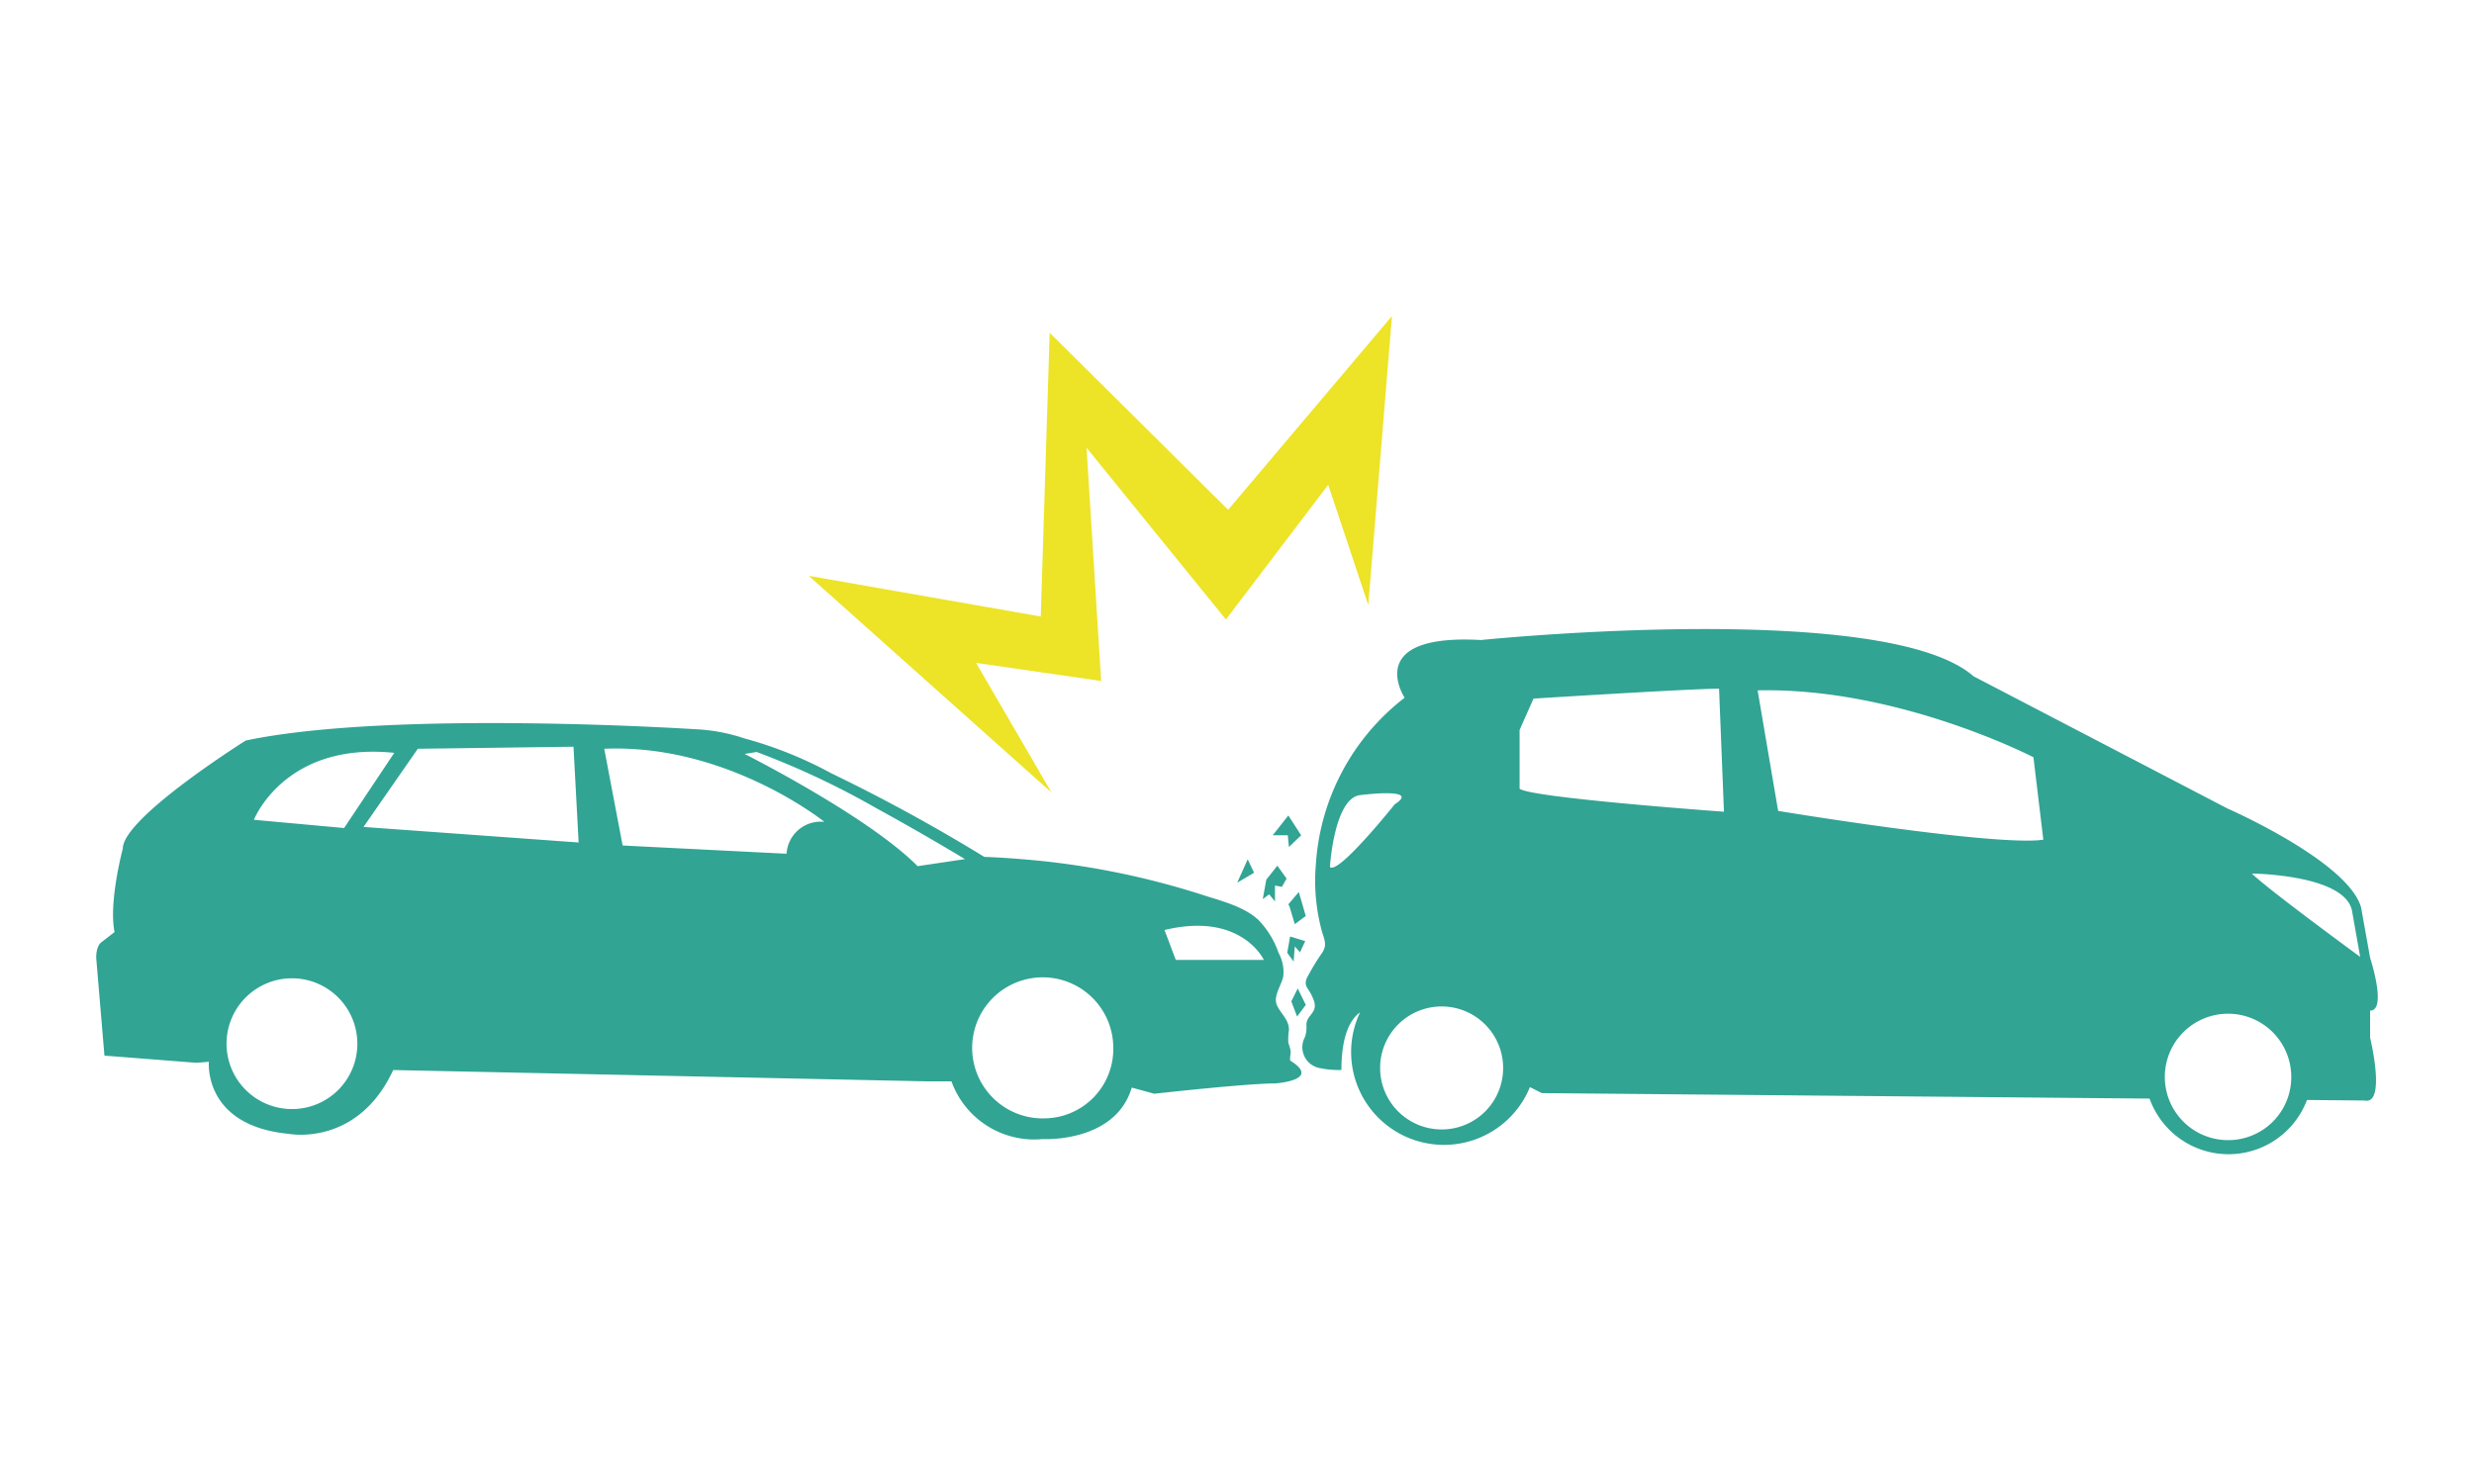 <svg xmlns="http://www.w3.org/2000/svg" xmlns:xlink="http://www.w3.org/1999/xlink" width="180" height="108" viewBox="0 0 180 108">
  <defs>
    <clipPath id="clip-path">
      <rect id="長方形_8871" data-name="長方形 8871" width="166" height="61" fill="#31a494"/>
    </clipPath>
  </defs>
  <g id="グループ_27211" data-name="グループ 27211" transform="translate(-85 -84)">
    <rect id="長方形_8854" data-name="長方形 8854" width="180" height="108" transform="translate(85 84)" fill="none"/>
    <g id="グループ_26846" data-name="グループ 26846" transform="translate(92 107)">
      <g id="グループ_26845" data-name="グループ 26845" clip-path="url(#clip-path)">
        <path id="パス_2939" data-name="パス 2939" d="M351.542,98.446c1.258,0,0-3.845,0-3.845l-.657-3.666c-.954-3.361-9.736-7.206-9.736-7.206l-18.458-9.614c-6.45-5.642-35.842-2.64-35.842-2.64-8.656-.482-5.552,4.2-5.552,4.2a16.646,16.646,0,0,0-6.459,12.14,13.956,13.956,0,0,0,.452,4.9c.2.649.366.972,0,1.531a16.074,16.074,0,0,0-1.1,1.821c-.253.562.087.733.336,1.253.2.424.348.792.131,1.166s-.488.514-.506.981a2.484,2.484,0,0,1-.095.882,1.542,1.542,0,0,0,1,2.264,6.651,6.651,0,0,0,1.642.152c0-2.649.725-3.744,1.356-4.192a6.754,6.754,0,1,0,12.359,5.439l.862.437,44.222.4a6.1,6.1,0,0,0,11.452.1l4.178.039c1.615.362.416-4.566.416-4.566ZM275.861,87.993s.3-4.925,2.15-5.224c0,0,4.541-.6,2.569.658,0,0-4.121,5.167-4.719,4.566m8.154,19.1a4.475,4.475,0,1,1,4.449-4.477,4.463,4.463,0,0,1-4.449,4.477m5.647-24.807V78.02l1.011-2.281s11.413-.721,13.5-.721l.357,8.953s-14.217-1.023-14.871-1.683m37.807,3.756c-4.166.323-18.993-2.132-18.993-2.132l-1.493-8.773c10.224-.233,20.067,4.868,20.067,4.868l.72,6c-.092.012-.19.024-.3.033m13.771,21.831a4.6,4.6,0,1,1,4.568-4.6,4.582,4.582,0,0,1-4.568,4.6m1.7-19.4s6.747.06,7.286,2.7l.595,3.364s-6.81-4.987-7.88-6.067" transform="translate(-186.101 -47.897)" fill="#31a494"/>
        <path id="パス_2940" data-name="パス 2940" d="M86.892,116.484c-.081-.051.026-.6.017-.685a4.292,4.292,0,0,0-.172-.616,4.106,4.106,0,0,1,.045-.939c.006-.726-.536-1.118-.851-1.749-.345-.685.286-1.429.44-2.165a2.91,2.91,0,0,0-.342-1.69,6.559,6.559,0,0,0-1.449-2.383c-1.056-1-2.7-1.393-4.071-1.839a57.916,57.916,0,0,0-13.271-2.613q-1.312-.107-2.626-.159a126.4,126.4,0,0,0-11.128-6.082,29.36,29.36,0,0,0-6.31-2.536,13.169,13.169,0,0,0-3.654-.675s-21.985-1.421-32.64.828c0,0-8.944,5.615-8.944,7.864,0,0-1.044,3.9-.6,6.076l-.966.745S0,108.094,0,108.991l.6,7.12,6.7.523.9-.075s-.446,4.646,5.811,5.245c0,0,4.992.978,7.6-4.644l38.9.825h1.715a6.4,6.4,0,0,0,6.631,4.2s5.29.3,6.486-3.747l1.639.448s6.7-.751,8.79-.751c0,0,3.428-.221,1.118-1.648M21.685,94.079l-3.648,5.469-6.563-.6s2.236-5.7,10.212-4.871M14.271,120A4.758,4.758,0,1,1,19,115.246,4.747,4.747,0,0,1,14.271,120m5.177-20.531L23.4,93.78l11.327-.15L35.1,100.6Zm30.781,1.95-11.927-.6L36.964,93.78C45.9,93.4,52.983,99.1,52.983,99.1a2.484,2.484,0,0,0-2.754,2.324m9.537.9c-3.649-3.672-12.593-8.169-12.593-8.169l.88-.141A59.161,59.161,0,0,1,56.8,98.128c2.591,1.414,4.984,2.826,6.408,3.681Zm9.275,18.354A5.134,5.134,0,1,1,74,115.546a5.049,5.049,0,0,1-4.96,5.131m9.506-11.533-.82-2.174c5.59-1.351,7.229,2.174,7.229,2.174Z" transform="translate(-0.001 -62.287)" fill="#31a494"/>
        <path id="パス_2941" data-name="パス 2941" d="M173.915,25.243l9.1,1.316L181.951,9.583l10.14,12.5,7.443-9.8,2.915,8.749L204.173,0,192.254,14.1,179.268,1.217l-.648,20.65-16.879-2.96L179.4,34.674Z" transform="translate(-109.898 0)" fill="#ede327"/>
        <path id="パス_2942" data-name="パス 2942" d="M271.27,152.77l.419,1.106.637-.849-.589-1.193Z" transform="translate(-184.319 -102.896)" fill="#31a494"/>
        <path id="パス_2943" data-name="パス 2943" d="M270.342,141.278l.467.637.083-1.1.38.424.381-.81-1.1-.338Z" transform="translate(-183.688 -94.936)" fill="#31a494"/>
        <path id="パス_2944" data-name="パス 2944" d="M271.363,130.05l-.761.894.086.171.38,1.274.8-.592Z" transform="translate(-183.865 -88.134)" fill="#31a494"/>
        <path id="パス_2945" data-name="パス 2945" d="M264.793,126.547l.467-.344.422.514v-1.151l.509.087.336-.6-.675-.936-.8,1.017Z" transform="translate(-179.919 -84.116)" fill="#31a494"/>
        <path id="パス_2946" data-name="パス 2946" d="M260.221,123.644l-.464-.978-.761,1.7Z" transform="translate(-175.979 -83.129)" fill="#31a494"/>
        <path id="パス_2947" data-name="パス 2947" d="M268.229,115.063l.889-.853-.931-1.444-1.139,1.444h1.1Z" transform="translate(-181.451 -76.421)" fill="#31a494"/>
      </g>
    </g>
  </g>
</svg>
